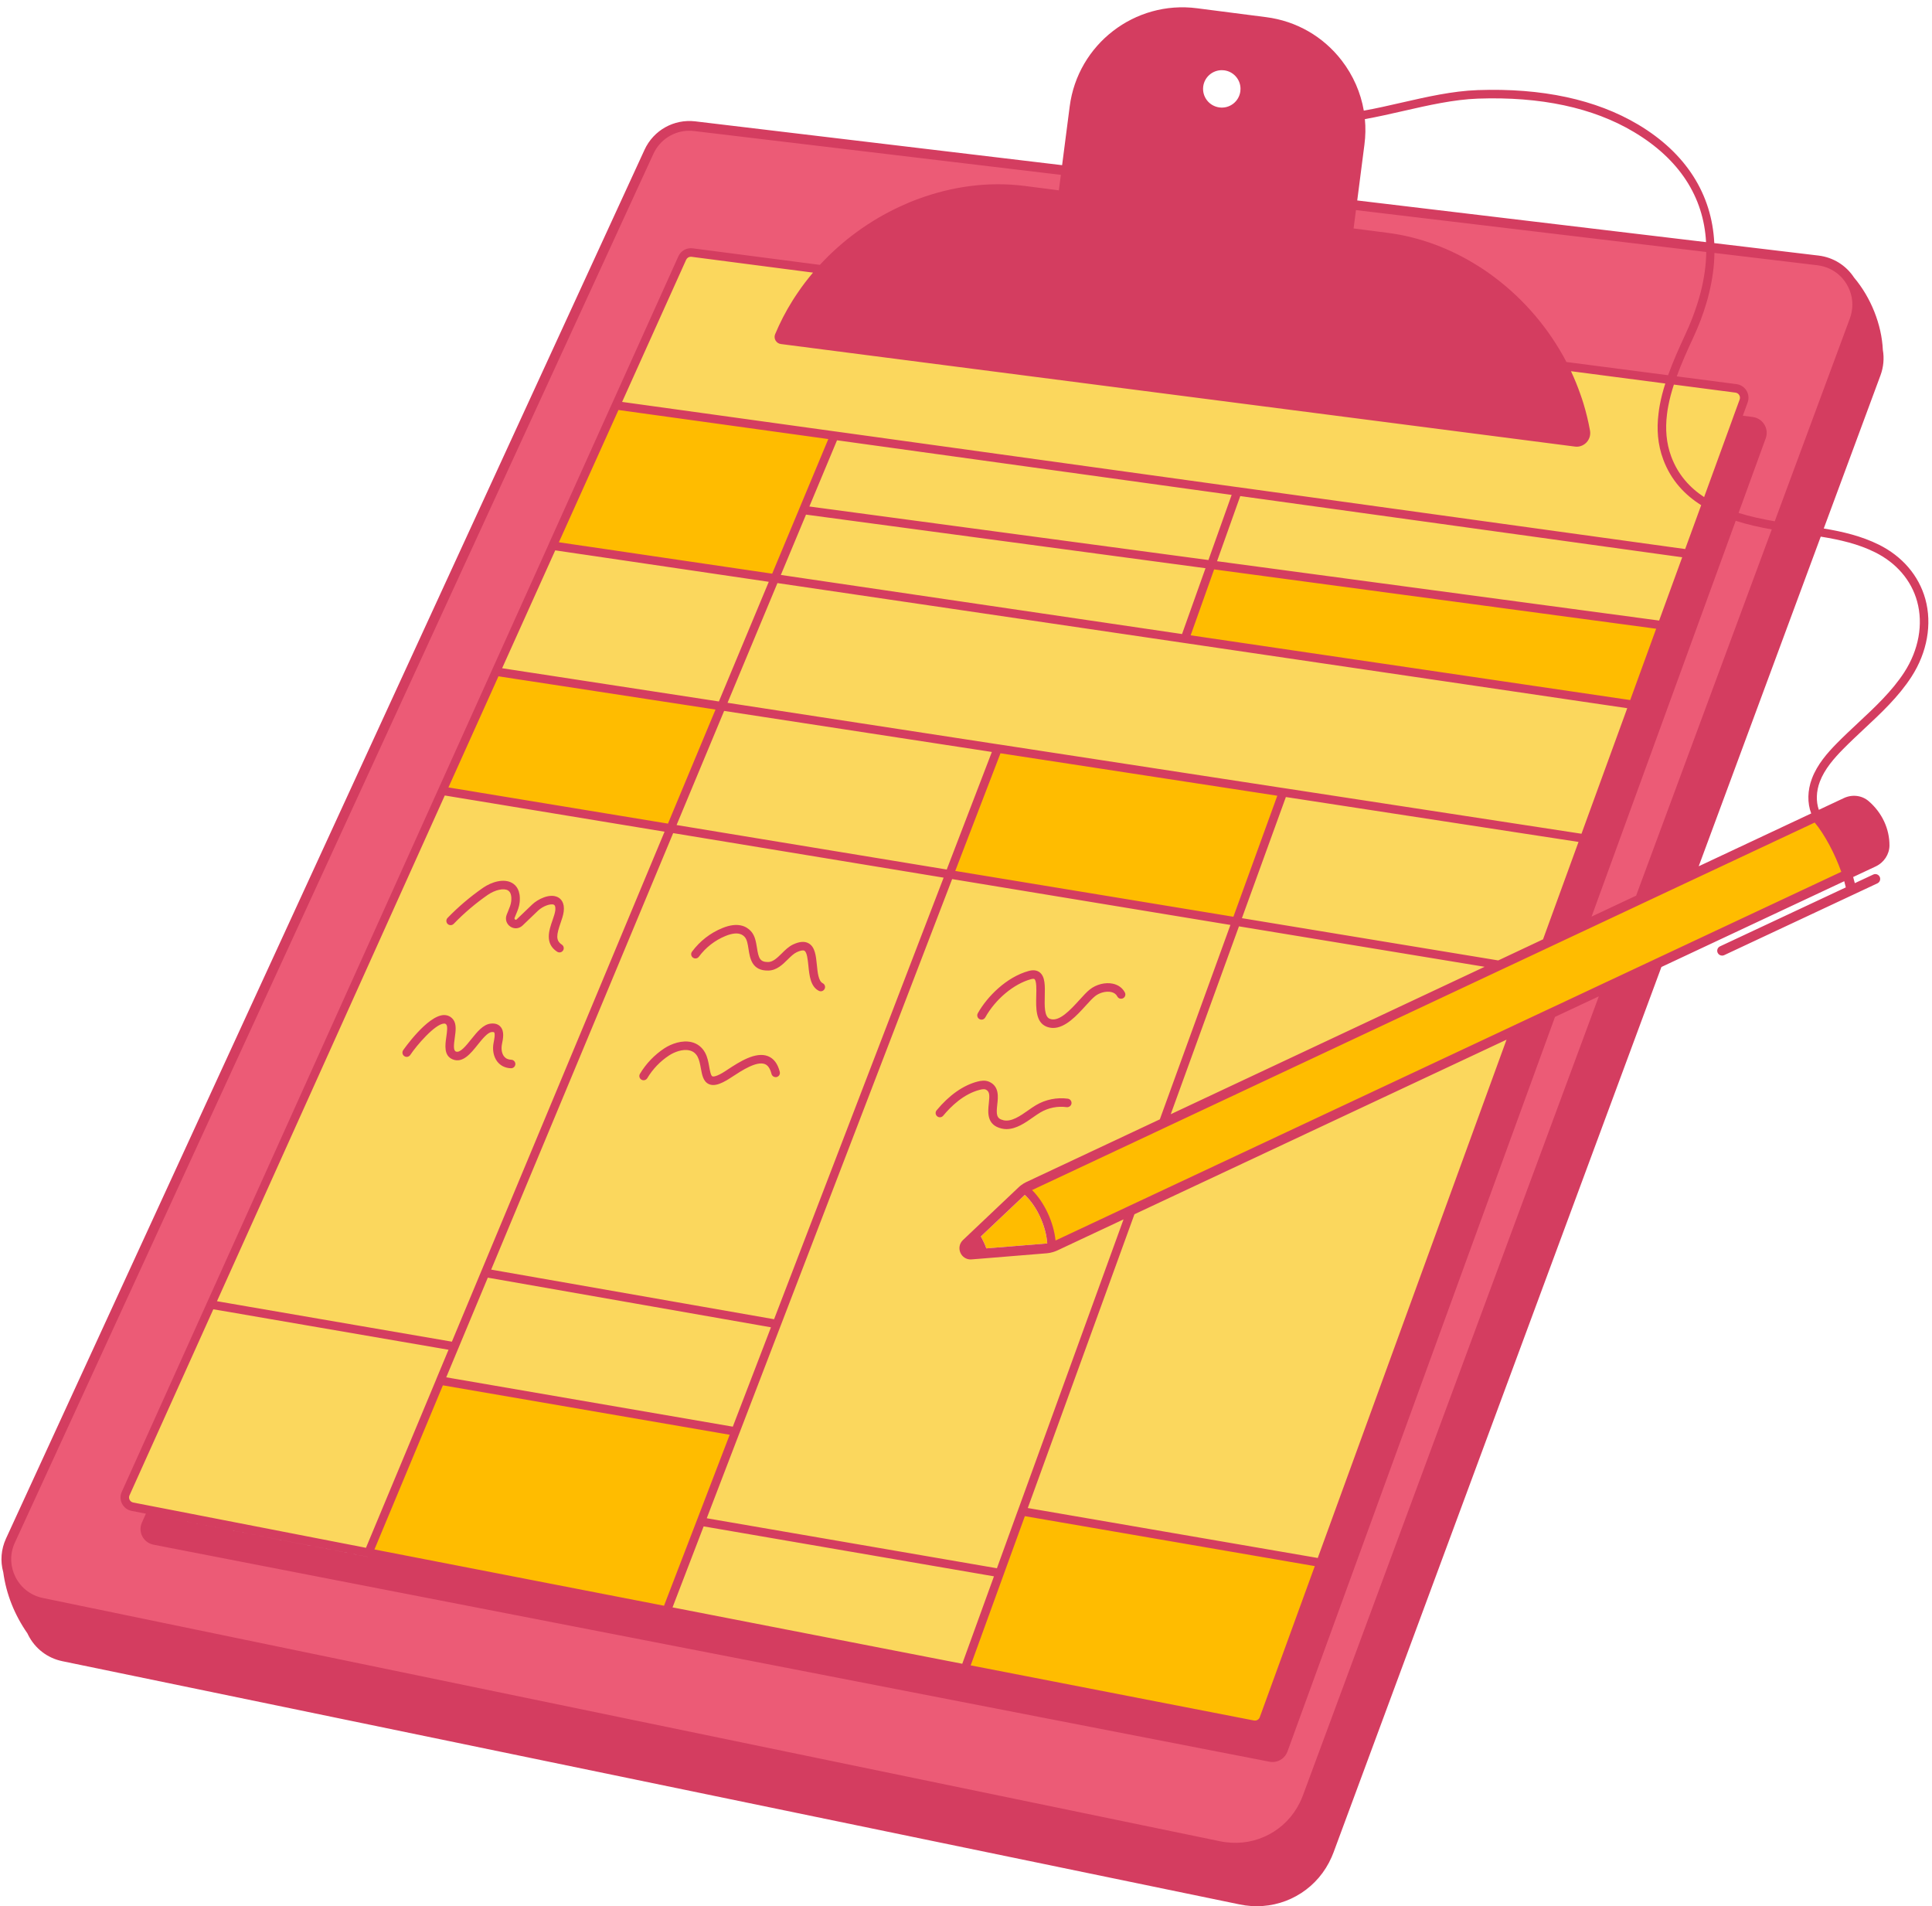 <?xml version="1.0" encoding="UTF-8" standalone="no"?><svg xmlns="http://www.w3.org/2000/svg" xmlns:xlink="http://www.w3.org/1999/xlink" fill="#000000" height="391.5" preserveAspectRatio="xMidYMid meet" version="1" viewBox="-0.3 -1.5 396.9 391.5" width="396.9" zoomAndPan="magnify"><g id="change1_1"><path d="M381.075,62.776c-0.089,0.492-0.226,0.99-0.404,1.47 l-15.641,42.224l0.008,0.001l-28.428,76.737l-11.716,5.505l30.672-84.214l0,0 l5.938-16.314c0.236-0.655,0.166-1.368-0.193-1.956 c-0.361-0.598-0.964-0.99-1.658-1.082l-3.287-0.433l1.429-3.902 c0.187-0.515,0.13-1.084-0.157-1.56c-0.289-0.47-0.77-0.785-1.312-0.855 l-13.269-1.727l-0.001,0.002l-22.195-2.892l-0.241-0.46 c-3.465-6.618-8.427-12.481-14.348-16.956c-1.145-0.873-2.305-1.676-3.453-2.388 c-5.709-3.603-11.82-5.842-18.172-6.658l-7.993-1.028l0.747-5.745l73.517,8.786 v-0.001l22.267,2.662c2.091,0.257,4.024,1.208,5.448,2.677 c0.454,0.465,0.88,1.014,1.262,1.628 C381.086,58.251,381.504,60.549,381.075,62.776z M263.252,357.924 c-0.331,0.912-1.163,1.502-2.119,1.502c-0.148,0-0.305-0.014-0.45-0.041 L31.421,314.806c-0.691-0.14-1.276-0.575-1.598-1.185 c-0.325-0.637-0.344-1.34-0.048-1.987l1.325-2.959l-4.183-0.812 c-0.539-0.102-0.998-0.447-1.255-0.944c-0.256-0.497-0.271-1.067-0.038-1.572 l17.482-38.829l0.044-0.067l58.543-129.933l11.59-25.71l0.035-0.067l0.005-0.021 l0.049-0.108v-0.032l0.03-0.058l12.809-28.43l0.04-0.034l0.069-0.208 l0.04-0.078L139.976,51.555c0.295-0.66,0.929-1.07,1.654-1.07 c0.077,0,0.154,0.005,0.224,0.013l26.664,3.467l0.351-0.381 c4.486-4.873,10.052-8.929,16.101-11.733c1.234-0.582,2.471-1.098,3.682-1.537 c5.294-1.969,10.709-2.967,16.096-2.967c1.798,0,3.601,0.115,5.357,0.341 l7.979,1.027l0.683-5.172L142.414,24.424c-0.371-0.045-0.73-0.067-1.101-0.067 c-3.552,0-6.805,2.089-8.289,5.322L1.844,314.949 c-0.633,1.376-0.919,2.884-0.829,4.361c0.08,1.249,0.407,2.452,0.975,3.576 c0.666,1.319,1.645,2.466,2.827,3.311c0.599,0.433,1.264,0.796,1.978,1.079 l0.188,0.07h0.011c0.454,0.164,0.895,0.288,1.308,0.37l241.88,49.978 c0.405,0.088,0.81,0.152,1.19,0.193c0.7,0.093,1.411,0.141,2.113,0.141 c6.028-0.001,11.437-3.364,14.112-8.773c0.261-0.521,0.494-1.056,0.693-1.59 l61.647-166.449l-11.583,5.431L263.252,357.924z" fill="#ec5b76"/></g><g id="change2_1"><path d="M214.843,253.896 c-0.08,0.02-0.15,0.03-0.23,0.03l-12.28,1 c-0.31-0.85-0.69-1.66-1.13-2.45l9.03-8.54 C212.693,246.216,214.583,250.306,214.843,253.896z" fill="#ffbc00"/></g><g id="change3_1"><path d="M335.264,143.404l-92.312-13.596l5.5-15.451l92.845,12.463 L335.264,143.404z M197.773,341.334l59.336,11.543 c0.134,0.026,0.268,0.039,0.4,0.039c0.862,0,1.64-0.547,1.933-1.358 l11.71-32.154l-61.564-10.605L197.773,341.334z M263.459,161.143l-58.87-9.026 l-10.02,26.067l59.171,9.745L263.459,161.143z M378.906,177.242 c-1.407-3.964-3.566-7.96-5.636-10.428l-0.495-0.59l-35.788,16.797 l-11.717,5.509l-2.252,1.051l-7.72,3.63l-7.55,3.54l-97.742,45.897 l1.011,1.008c2.385,2.374,4.164,6.203,4.531,9.754l0.146,1.399l102.602-48.137 l2.253-1.051l9.018-4.239l2.592-1.21l47.052-22.075L378.906,177.242z M113.058,110.683l6.062,0.894l1.797,0.259l38.039,5.604l12.329-29.565l-45.137-6.251 L113.058,110.683z M75.228,317.514l61.518,11.954l7.091-18.443l7.137-18.597 l-60.906-10.493L75.228,317.514z M98.16,162.303l39.381,6.488l10.567-25.34 l-39.316-6.024l-1.787-0.27l-5.501-0.846l-11.127,24.711l6.001,0.979 L98.16,162.303z" fill="#ffbc00"/></g><g id="change4_1"><path d="M357.848,79.128c-0.328-0.541-0.875-0.896-1.496-0.973 l-13.475-1.757l-0.003,0.009l-22.126-2.888l0.78,1.655 c0.711,1.508,1.356,3.093,1.924,4.722c0.214,0.595,0.409,1.19,0.594,1.792 c0.541,1.779,0.982,3.608,1.312,5.437c0.104,0.572-0.07,1.147-0.466,1.568 c-0.351,0.364-0.812,0.564-1.3,0.564c-0.072,0-0.139-0.005-0.242-0.021 L160.252,68.175c-0.158-0.021-0.285-0.105-0.363-0.237 c-0.074-0.128-0.083-0.277-0.024-0.416c0.981-2.344,2.153-4.606,3.488-6.73 c0.332-0.537,0.684-1.064,1.048-1.598c0.907-1.346,1.945-2.709,3.083-4.051 l1.189-1.401l-26.712-3.476c-0.122-0.025-0.243-0.03-0.34-0.03 c-0.813,0-1.533,0.464-1.882,1.219l-13.699,30.408l44.884,6.218l-6.378,15.273 l0.007,0.001l-5.763,13.809l-0.003-0l-0.001,0.002l-38.332-5.649l-7.295-1.069 l-11.761,26.097l6.043,0.931l1.787,0.27l38.512,5.909l-10.362,24.859 l-0.007-0.001l-0.001,0.001l-46.897-7.728L42.931,266.321l-0.002-0 L25.391,305.247c-0.257,0.573-0.238,1.226,0.054,1.789 c0.292,0.566,0.819,0.957,1.437,1.072l48.61,9.456l14.669-35.171l0.096-0.097 l0.009-0.066l60.361,10.397l-7.104,18.507l0.001,0l-7.022,18.286 l61.529,11.971l7.119-19.638l0.008,0.001l4.335-11.967l0.206-0.472l-0.022-0.028 l0.075-0.205l61.313,10.56l39.896-109.521l-78.684,36.914l0.001-0.003 l-15.835,7.431c-0.255,0.114-0.503,0.204-0.774,0.277 c-0.328,0.102-0.655,0.164-0.978,0.188l-15.399,1.257l-0.2,0.011 c-0.511,0-0.962-0.298-1.176-0.776c-0.23-0.518-0.116-1.085,0.294-1.479 l11.459-10.858c0.134-0.134,0.284-0.251,0.444-0.368 c0.22-0.165,0.466-0.319,0.731-0.457l27.603-12.961l-0.001,0.004l69.182-32.489 l0.007,0.001l9.854-4.638l7.849-21.543l-0.002-0l10.013-27.477l-92.067-13.553 l5.336-14.965l92.587,12.427l5.438-14.919l-0.006-0.001l3.76-10.294l-0.005-0.003 l5.888-16.162l0.608-1.686l1.133-3.098 C358.236,80.308,358.171,79.661,357.848,79.128z M204.749,152.396l55.348,8.489 l-0.014,0.009l2.691,0.402l0.271,0.084l0.057-0.035l0.014,0.002l-9.547,26.306 l-58.641-9.662l0.001-0.002l-0.001-0L204.749,152.396z" fill="#fbd75d"/></g><g id="change5_1"><path d="M378.323,152.386c1.39-1.41,2.87-2.8,4.3-4.14 c3.49-3.25,7.1-6.62,9.75-10.72c3.24-5,4.28-10.82,2.86-15.97 c-1.34-4.84-4.76-8.82-9.62-11.21c-3.5-1.72-7.22-2.62-11.25-3.29 l11.65-31.45c0.63-1.7,0.79-3.5,0.49-5.22 c-0.24-5.22-2.45-10.77-5.92-14.88c-1.65-2.51-4.29-4.15-7.28-4.51 l-21.43-2.56c-0.48-10.02-5.79-18.48-15.64-24.35 c-8.67-5.16-19.76-7.54-32.96-7.08c-5.17,0.18-10.5,1.4-15.67,2.58 c-2.61,0.6-5.19,1.19-7.73,1.64c-0.64-3.71-2.18-7.23-4.54-10.3 c-3.81-4.94-9.32-8.1-15.5-8.9L245.613,0.196 c-12.78-1.66-24.51,7.39-26.16,20.17l-1.56,12.06l-75.36-9 c-4.39-0.52-8.57,1.82-10.42,5.83L0.933,314.526 c-1.01,2.2-1.2,4.63-0.57,6.9c0,0.01,0,0.03,0.01,0.04 c0.61,4.47,2.28,8.68,4.96,12.54c0.06,0.12,0.11,0.23,0.17,0.35 c1.4,2.77,3.95,4.73,7,5.36l241.89,49.97 c0.74,0.15,1.49,0.26,2.22,0.31c0.43,0.03,0.85,0.05,1.27,0.05 c6.61,0,12.65-3.86,15.37-10.07c0.14-0.31,0.27-0.63,0.39-0.95 l67.37-181.9l37.56-17.62c0.12,0.44,0.23,0.86,0.32,1.27 l-25.84,12.11c-0.5,0.23-0.72,0.83-0.48,1.33 c0.17,0.36,0.53,0.57,0.91,0.57c0.14,0,0.28-0.03,0.42-0.09 l31.48-14.75c0.5-0.24,0.71-0.83,0.48-1.33c-0.24-0.5-0.83-0.72-1.33-0.48 l-3.79,1.77c-0.1-0.41-0.21-0.83-0.34-1.26l4.62-2.17 c1.71-0.8,2.82-2.49,2.84-4.29c0.02-3.45-1.54-6.78-4.28-9.13 c-1.38-1.19-3.38-1.43-5.1-0.62l-5.13,2.41 c-0.6-1.71-0.55-3.8,0.21-5.8 C374.553,156.436,376.523,154.216,378.323,152.386z M350.783,58.786 c0.71-2.87,1.09-5.65,1.12-8.33l21.16,2.53 c1.87,0.23,3.57,1.06,4.85,2.38c0.42,0.43,0.8,0.93,1.13,1.46 c1.07,1.75,1.43,3.79,1.05,5.76c-0.08,0.44-0.2,0.88-0.36,1.31 l-0.23,0.62l-15.21,41.06c-2.47-0.42-5-0.96-7.43-1.72l5.58-15.33 c0.34-0.94,0.24-1.97-0.28-2.82c-0.52-0.86-1.39-1.42-2.38-1.55 l-2.05-0.27l1-2.73c0.29-0.8,0.2-1.69-0.24-2.42 c-0.45-0.73-1.19-1.22-2.04-1.33l-12.29-1.6 c0.94-2.58,2.1-5.19,3.33-7.83c1.15-2.46,2.07-4.87,2.76-7.23 C350.453,60.086,350.633,59.436,350.783,58.786z M210.553,241.286 c-0.37,0.18-0.72,0.39-1.04,0.63c-0.19,0.14-0.38,0.29-0.55,0.46 l-9.66,9.15l-1.78,1.69c-0.72,0.69-0.92,1.71-0.52,2.61 c0.38,0.85,1.19,1.37,2.09,1.37c0.07,0,0.13-0.01,0.2-0.01l2.5-0.2 l12.98-1.06c0.4-0.03,0.8-0.11,1.19-0.23 c0.3-0.08,0.6-0.19,0.89-0.32l13.66-6.41l-21.43,59.04l-0.53,1.44 l-4.05,11.18l-59.61-10.27l6.67-17.39c0.02-0.05,0.05-0.1,0.06-0.15 l8.45-22.01c0.02-0.03,0.03-0.06,0.04-0.1l35.19-91.64l57.17,9.42 l-14.5,39.93l-27.41,12.87C210.563,241.286,210.563,241.286,210.553,241.286z M214.843,253.896c-0.08,0.02-0.15,0.03-0.23,0.03l-12.28,1 c-0.31-0.85-0.69-1.66-1.13-2.45l9.03-8.54 C212.693,246.216,214.583,250.306,214.843,253.896z M75.073,318.226 c0.06,0.03,0.11,0.04,0.16,0.05l-43.8-8.52l43.72,8.5 C75.133,318.256,75.103,318.236,75.073,318.226z M74.883,316.426l-42.71-8.31 l-1.76-0.34l-3.34-0.65c-0.32-0.06-0.59-0.26-0.74-0.55 c-0.15-0.29-0.16-0.63-0.03-0.92l17.22-38.22l4.71,0.8l1.77,0.31 l41.84,7.2l-2.45,5.87c0,0.01,0,0.01-0.01,0.02l-0.07,0.19 c-0.01,0.01-0.02,0.03-0.02,0.05L74.883,316.426z M249.123,115.456 l90.81,12.19l-5.33,14.65l-90.3-13.3L249.123,115.456z M242.533,128.736 l-82.42-12.14l5.17-12.39l82.07,11.01L242.533,128.736z M249.723,113.776 l4.77-13.38l90.79,12.57l-4.74,13L249.723,113.776z M247.953,113.536l-81.98-11 l5.68-13.6l81.07,11.22L247.953,113.536z M163.963,102.836 c-0.02,0.05-0.04,0.1-0.06,0.15l-5.57,13.35l-37.27-5.49l-1.8-0.26 l-4.75-0.7l12.24-27.17l4.77,0.66l1.8,0.25l36.54,5.06L163.963,102.836z M118.523,112.246l1.79,0.26l37.32,5.5l-10.25,24.58l-38-5.83l-1.79-0.27 l-4.74-0.73l10.91-24.21L118.523,112.246z M194.193,177.106l-55.5-9.14 l9.77-23.44l55,8.43L194.193,177.106z M205.233,153.226l56.87,8.72l-9.02,24.86 l-57.14-9.41L205.233,153.226z M100.603,259.286l37.39-89.66l55.56,9.15 l-34.83,90.7L100.603,259.286z M158.083,271.136l-7.84,20.41l-58.87-10.14 l2.46-5.9c0.02-0.04,0.04-0.09,0.06-0.14l6.02-14.43L158.083,271.136z M106.853,138.146l1.79,0.27l38.05,5.83l-9.77,23.43L98.323,161.316 l-1.78-0.3l-4.72-0.77l10.28-22.83L106.853,138.146z M95.793,162.676 l1.78,0.29l38.65,6.37l-37.6,90.15c-0.03,0.06-0.06,0.12-0.08,0.19 l-6.01,14.41l-41.78-7.19l-1.78-0.31l-4.7-0.81L91.073,161.896 L95.793,162.676z M90.683,283.056l58.92,10.15l-6.7,17.46l-6.79,17.66 l-59.49-11.56L90.683,283.056z M144.253,312.026l59.64,10.26l-6.51,17.96 l-59.52-11.58L144.253,312.026z M205.873,321.956l4.37-12.03l59.56,10.26 l-11.3,31.03c-0.18,0.5-0.69,0.78-1.2,0.68l-58.19-11.32L205.873,321.956z M210.843,308.256l21.91-60.34l76.44-35.86l-38.78,106.46L210.843,308.256z M254.223,188.776l50.47,8.31l-64.48,30.28L254.223,188.776z M254.833,187.096 l9.03-24.88l60.12,9.22l-7.29,20.01l-9.2,4.33L254.833,187.096z M263.993,160.466l-1.07-0.16l-58.09-8.91 c-0.05-0.02-0.1-0.02-0.16-0.02l-55.51-8.52l10.25-24.59l83.56,12.3 l91.02,13.4l-9.4,25.79L263.993,160.466z M356.273,105.476 c2.46,0.79,4.98,1.34,7.41,1.77l-27.87,75.23l-9.15,4.3L356.273,105.476 z M349.783,100.606c-2.96-1.95-5.37-4.61-6.75-8.32 c-1.04-2.8-1.24-5.69-0.88-8.65c0.06-0.58,0.16-1.16,0.27-1.74 c0.27-1.45,0.67-2.92,1.15-4.4l12.65,1.65 c0.32,0.04,0.6,0.22,0.77,0.5c0.17,0.28,0.2,0.61,0.09,0.92 l-1.13,3.09l-0.61,1.69L349.783,100.606z M280.003,28.186 c0.23-1.76,0.26-3.51,0.09-5.22c2.63-0.47,5.28-1.07,7.9-1.67 c5.08-1.16,10.34-2.36,15.34-2.54c12.86-0.45,23.63,1.85,32,6.84 c9.34,5.56,14.35,13.32,14.85,22.64l-71.66-8.56L280.003,28.186z M278.263,41.656l71.96,8.6c-0.03,2.66-0.42,5.44-1.16,8.33 c-0.17,0.64-0.35,1.29-0.56,1.95c-0.67,2.18-1.53,4.42-2.6,6.71 c-1.3,2.8-2.54,5.58-3.52,8.33l-20.88-2.72 c-3.56-6.8-8.61-12.74-14.63-17.29c-1.14-0.87-2.32-1.69-3.53-2.44 c-5.64-3.56-11.96-5.95-18.57-6.8l-7-0.9L278.263,41.656z M246.883,16.266 c0.25-1.94,1.91-3.35,3.81-3.35c0.17,0,0.33,0.01,0.5,0.03 c1.02,0.13,1.92,0.65,2.55,1.46c0.53,0.69,0.8,1.5,0.8,2.34 c0,0.15-0.01,0.3-0.03,0.45v0.07c0,0.01,0,0.03-0.01,0.05 c-0.15,0.99-0.66,1.87-1.46,2.49c-0.81,0.62-1.82,0.9-2.84,0.76 C248.103,20.296,246.613,18.366,246.883,16.266z M323.223,90.226 c0.12,0.02,0.24,0.03,0.37,0.03c0.76,0,1.48-0.31,2.02-0.87 c0.62-0.66,0.89-1.55,0.73-2.44c-0.34-1.88-0.79-3.74-1.34-5.55 c-0.19-0.62-0.39-1.23-0.61-1.84c-0.57-1.64-1.22-3.24-1.96-4.81 l19.38,2.53c-0.48,1.48-0.86,2.94-1.13,4.4 c-0.11,0.58-0.2,1.15-0.26,1.73c-0.41,3.22-0.19,6.38,0.97,9.49 c1.58,4.24,4.39,7.23,7.79,9.37l-3.29,9.01l-91.81-12.7 c-0.02-0.01-0.05-0.01-0.08-0.01c-0.04,0-0.07-0.01-0.11-0.01 L171.273,87.116c-0.06-0.01-0.11-0.02-0.17-0.02l-37.03-5.13l-1.8-0.25 l-4.77-0.66l13.15-29.19c0.18-0.39,0.55-0.63,0.97-0.63 c0.04,0,0.09,0,0.14,0.01l24.96,3.25c-1.12,1.32-2.18,2.7-3.15,4.14 c-0.37,0.54-0.73,1.08-1.07,1.63c-1.37,2.18-2.56,4.48-3.56,6.87 c-0.18,0.42-0.15,0.9,0.08,1.3c0.24,0.41,0.64,0.67,1.1,0.73 L323.223,90.226z M267.353,367.316c-0.19,0.51-0.41,1.01-0.65,1.49 c-2.81,5.68-8.87,8.93-15.2,8.09c-0.37-0.04-0.74-0.1-1.11-0.18 L8.503,326.736c-0.46-0.09-0.91-0.23-1.33-0.39H7.163 c-0.63-0.25-1.22-0.57-1.76-0.96c-1.05-0.75-1.92-1.76-2.52-2.95 c-0.51-1.01-0.8-2.09-0.87-3.19c-0.08-1.31,0.17-2.64,0.74-3.88 L133.933,30.096c1.34-2.92,4.23-4.74,7.38-4.74 c0.33,0,0.65,0.02,0.98,0.06l75.35,9l-0.42,3.18l-6.99-0.9 c-7.38-0.95-14.91,0.07-21.93,2.68c-1.27,0.46-2.53,0.99-3.76,1.57 c-6.15,2.85-11.78,6.93-16.41,11.96L141.983,49.506 c-1.24-0.15-2.41,0.5-2.92,1.64l-13.59,30.16 c-0.03,0.05-0.06,0.11-0.08,0.17c-0.01,0.01-0.01,0.02-0.01,0.02 l-12.89,28.61l-0.1,0.23c-0.01,0.02-0.02,0.04-0.02,0.06l-11.59,25.71 L89.773,160.546l-47.5,105.42l-0.1,0.22l-17.46,38.75 c-0.36,0.78-0.33,1.68,0.06,2.44c0.4,0.77,1.11,1.31,1.96,1.47 l2.94,0.57l-0.81,1.81c-0.42,0.92-0.39,1.95,0.07,2.85 c0.47,0.89,1.3,1.51,2.29,1.71l229.27,44.58 c0.21,0.04,0.43,0.06,0.64,0.06c1.35,0,2.58-0.84,3.06-2.16 l54.96-150.89l9-4.22L267.353,367.316z M377.963,177.576l-35.96,16.87l-2.58,1.21 l-7.69,3.61l-2.59,1.21l-9.02,4.24l-2.25,1.05l-5.46,2.56l-2.25,1.06 l-76.44,35.86l-2.24,1.05l-14.94,7.01c-0.39-3.77-2.29-7.84-4.82-10.36 l25.29-11.87l2.23-1.05l68.93-32.37l2.8-1.31l4.75-2.23l2.25-1.06 l5.47-2.57l2.25-1.05l9.13-4.29l2.59-1.22l7.69-3.61l2.58-1.21 l24.82-11.65C374.533,169.876,376.643,173.856,377.963,177.576z M371.933,158.426 c-0.93,2.45-0.96,5.03-0.15,7.16l-23.11,10.85l25.07-67.71 c4.02,0.65,7.7,1.51,11.1,3.19c4.41,2.17,7.5,5.76,8.7,10.11 c1.29,4.67,0.33,9.97-2.63,14.55c-2.54,3.92-6.07,7.21-9.48,10.39 c-1.45,1.36-2.94,2.75-4.36,4.19 C375.143,153.116,373.023,155.516,371.933,158.426z M230.793,202.376 c0.22,0.43,0.05,0.95-0.38,1.17c-0.43,0.23-0.96,0.06-1.18-0.37 c-0.24-0.47-0.67-0.78-1.27-0.91c-1.04-0.22-2.39,0.13-3.29,0.85 c-0.52,0.41-1.19,1.14-1.9,1.92c-1.81,2-4.19,4.61-6.71,4.61 c-0.48,0-0.95-0.09-1.43-0.29c-2.18-0.93-2.11-3.79-2.05-6.32 c0.04-1.29,0.08-3.07-0.37-3.42c-0.1-0.09-0.36-0.08-0.7,0.01 c-3.54,0.96-7.32,4.12-9.41,7.87c-0.24,0.42-0.77,0.57-1.19,0.33 c-0.42-0.23-0.57-0.76-0.34-1.19c1.92-3.43,5.91-7.46,10.48-8.7 c0.92-0.25,1.67-0.15,2.25,0.3c1.13,0.89,1.08,2.81,1.03,4.85 c-0.05,1.96-0.1,4.19,0.98,4.66c1.91,0.81,4.27-1.8,6.17-3.88 c0.79-0.87,1.47-1.62,2.1-2.12c1.33-1.06,3.19-1.52,4.74-1.19 C229.433,200.796,230.313,201.436,230.793,202.376z M219.823,225.166 c-0.07,0.48-0.52,0.8-0.99,0.75c-1.87-0.26-3.79,0.13-5.41,1.09 c-0.46,0.27-0.96,0.62-1.49,0.99c-1.56,1.1-3.45,2.43-5.47,2.43 c-0.33,0-0.67-0.04-1-0.12c-3.11-0.72-2.82-3.37-2.63-5.13 c0.19-1.71,0.19-2.49-0.62-2.87c-0.35-0.15-0.86-0.05-1.28,0.06 c-3.24,0.84-5.85,3.35-7.47,5.31c-0.31,0.37-0.86,0.43-1.23,0.12 c-0.38-0.31-0.43-0.86-0.12-1.23c2.56-3.1,5.46-5.14,8.38-5.9 c0.7-0.18,1.6-0.34,2.45,0.05c2.05,0.94,1.81,3.09,1.63,4.66 c-0.23,2.07-0.18,2.89,1.28,3.23c1.63,0.38,3.46-0.9,5.08-2.04 c0.55-0.39,1.08-0.76,1.59-1.06c1.97-1.17,4.3-1.63,6.55-1.33 C219.553,224.246,219.883,224.686,219.823,225.166z M142.043,195.196 c-0.39-0.29-0.47-0.84-0.18-1.22c1.6-2.16,3.75-3.84,6.24-4.85 c3.16-1.29,4.93-0.37,5.85,0.63c0.85,0.91,1.05,2.19,1.25,3.41 c0.33,2.17,0.62,2.95,2.31,2.94c1.01-0.02,1.87-0.87,2.78-1.76 c0.71-0.71,1.45-1.44,2.36-1.86c1.32-0.61,2.36-0.68,3.17-0.22 c1.32,0.75,1.5,2.55,1.69,4.44c0.15,1.56,0.33,3.32,1.2,3.75 c0.43,0.21,0.61,0.74,0.39,1.17c-0.15,0.31-0.46,0.49-0.78,0.49 c-0.13,0-0.27-0.03-0.39-0.09c-1.73-0.86-1.96-3.14-2.16-5.14 c-0.13-1.25-0.28-2.79-0.82-3.1c-0.27-0.15-0.83-0.05-1.56,0.29 c-0.63,0.29-1.24,0.89-1.87,1.51c-1.06,1.05-2.27,2.23-3.97,2.27 c-3.39,0.08-3.79-2.52-4.08-4.41c-0.16-1.02-0.31-1.98-0.8-2.5 c-0.3-0.32-1.21-1.3-3.91-0.2c-2.19,0.89-4.09,2.37-5.49,4.27 C142.983,195.406,142.433,195.486,142.043,195.196z M158.193,219.086 c-0.28-1.1-0.73-1.77-1.37-2.02c-1.7-0.66-4.76,1.34-6.59,2.54 c-0.48,0.31-0.9,0.59-1.25,0.79c-1.12,0.65-2.01,0.97-2.74,0.97 c-0.34,0-0.65-0.06-0.93-0.19c-1.15-0.53-1.39-1.9-1.63-3.23 c-0.16-0.86-0.32-1.74-0.68-2.4c-0.38-0.69-0.92-1.11-1.64-1.28 c-1.41-0.35-3.15,0.33-4.2,1.02c-1.82,1.19-3.38,2.81-4.49,4.68 c-0.25,0.41-0.79,0.55-1.2,0.3c-0.42-0.24-0.55-0.78-0.31-1.19 c1.25-2.1,3-3.92,5.04-5.26c1.42-0.92,3.63-1.73,5.59-1.25 c1.18,0.29,2.13,1.03,2.74,2.13c0.51,0.92,0.7,1.99,0.87,2.94 c0.14,0.8,0.32,1.8,0.64,1.95c0.08,0.04,0.56,0.17,2.06-0.7 c0.33-0.19,0.72-0.45,1.17-0.75c2.25-1.47,5.64-3.69,8.18-2.7 c1.2,0.47,2.02,1.55,2.44,3.23c0.12,0.47-0.16,0.94-0.63,1.06 C158.793,219.836,158.313,219.556,158.193,219.086z M91.663,188.286 c-0.35-0.34-0.35-0.89-0.02-1.24c2.22-2.29,4.67-4.37,7.29-6.19 c1.75-1.21,4.28-1.98,5.99-0.98c0.83,0.48,1.76,1.55,1.54,3.91 c-0.09,0.93-0.43,1.76-0.77,2.56c-0.09,0.23-0.19,0.46-0.28,0.69 c-0.06,0.17,0.02,0.28,0.11,0.34c0.18,0.11,0.29,0,0.33-0.04 l3.16-3.03c1.15-1.11,3.62-2.36,5.28-1.52 c0.56,0.28,1.46,1.05,1.21,2.98c-0.1,0.76-0.38,1.56-0.65,2.34 c-0.81,2.36-1.05,3.56,0.26,4.42c0.41,0.26,0.52,0.81,0.26,1.21 c-0.17,0.26-0.45,0.4-0.74,0.4c-0.16,0-0.33-0.05-0.47-0.14 c-2.61-1.7-1.66-4.45-0.96-6.46c0.25-0.73,0.49-1.42,0.57-1.99 c0.04-0.37,0.07-1.02-0.27-1.2c-0.65-0.33-2.31,0.29-3.28,1.22 l-3.16,3.03c-0.69,0.67-1.7,0.77-2.51,0.24 c-0.81-0.54-1.12-1.52-0.77-2.43c0.09-0.24,0.2-0.49,0.3-0.74 c0.29-0.71,0.57-1.38,0.64-2.04c0.11-1.16-0.12-1.91-0.68-2.24 c-0.86-0.5-2.63-0.11-4.12,0.91c-2.52,1.75-4.89,3.76-7.02,5.97 C92.563,188.606,92.013,188.616,91.663,188.286z M105.573,217.086 c-0.02,0.47-0.41,0.84-0.88,0.84h-0.03 c-1.16-0.04-2.12-0.51-2.79-1.35c-0.78-1-1.07-2.47-0.76-3.95 c0.1-0.5,0.36-1.79,0.1-2.07c-0.05-0.06-0.23-0.1-0.53-0.06 c-0.82,0.09-1.89,1.41-2.83,2.58c-1.45,1.82-3.1,3.88-5.17,3.02 c-1.84-0.76-1.54-2.92-1.29-4.65c0.13-0.93,0.29-2.08,0.02-2.46 c-0.14-0.18-0.28-0.26-0.48-0.24c-1.84,0.05-5.7,4.54-6.95,6.45 c-0.27,0.4-0.81,0.52-1.21,0.25c-0.41-0.26-0.52-0.81-0.26-1.21 c0.05-0.07,4.95-7.15,8.38-7.24c0.79,0,1.45,0.31,1.93,0.95 c0.7,0.95,0.49,2.37,0.3,3.74c-0.2,1.45-0.32,2.57,0.23,2.8 c0.85,0.36,2.07-1.16,3.14-2.5c1.21-1.51,2.45-3.06,4-3.23 c0.88-0.1,1.55,0.11,2.01,0.62c0.86,0.94,0.55,2.47,0.32,3.58 c-0.2,1-0.04,1.94,0.43,2.54c0.34,0.43,0.84,0.66,1.48,0.68 C105.213,216.196,105.593,216.606,105.573,217.086z" fill="#d43d60"/></g></svg>